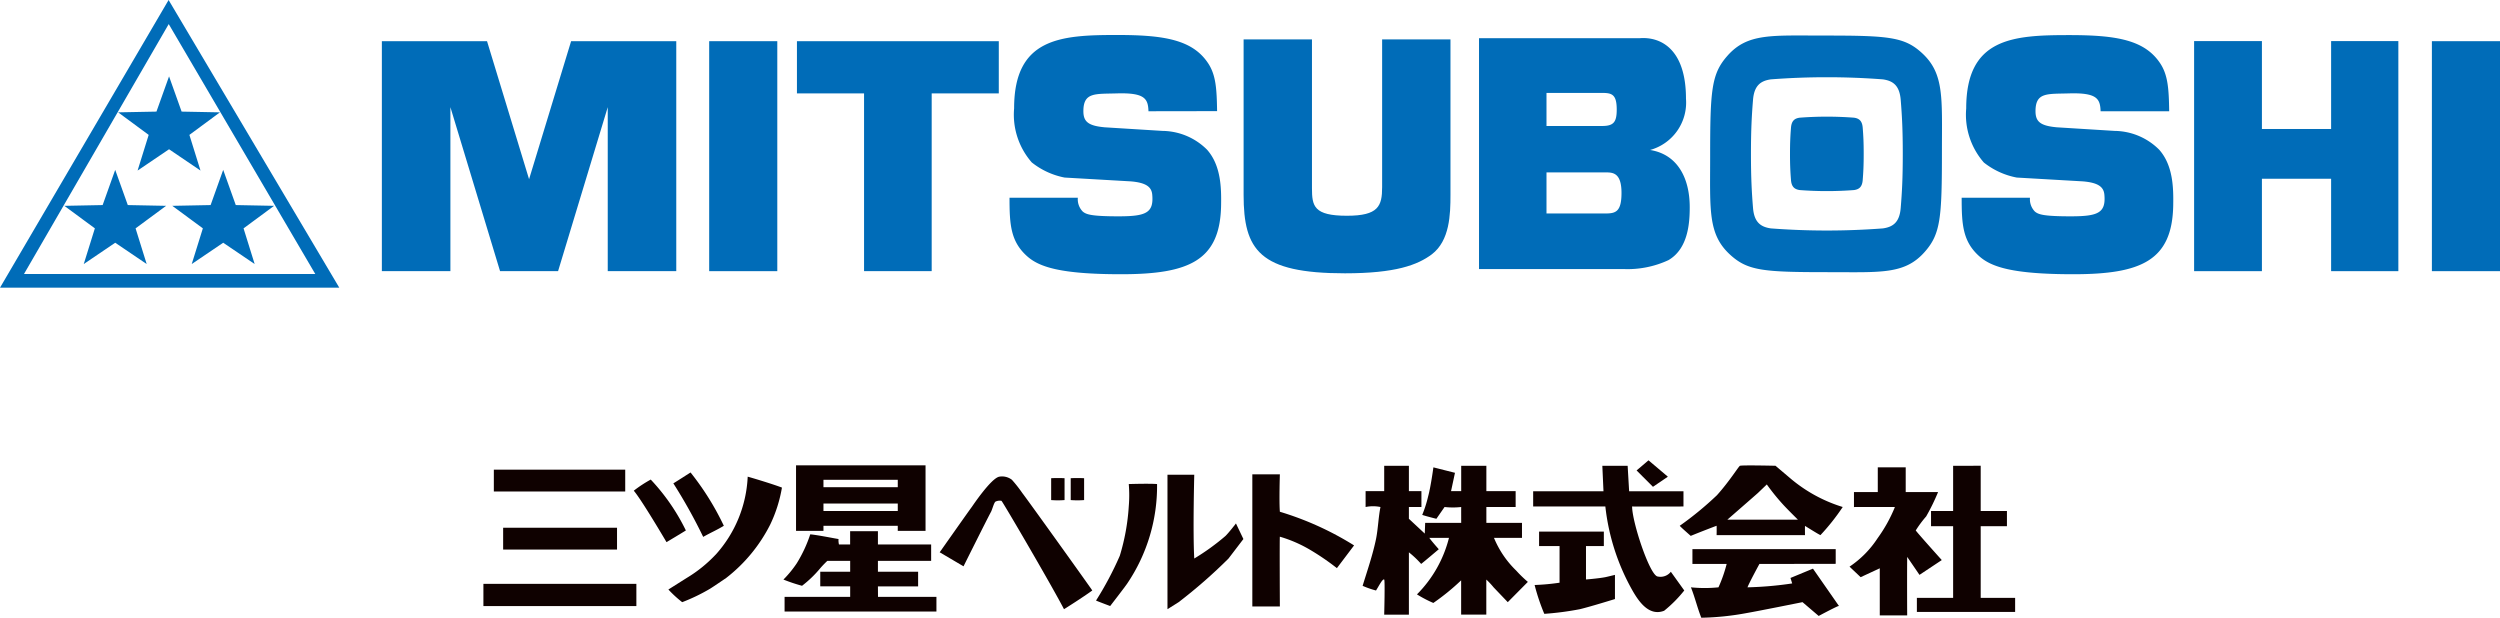 <svg xmlns="http://www.w3.org/2000/svg" width="217.243" height="53.679" viewBox="0 0 217.243 53.679">
  <g id="グループ_3091" data-name="グループ 3091" transform="translate(-483 -280)">
    <g id="グループ_456" data-name="グループ 456" transform="translate(403.155 -207.316)">
      <path id="パス_176" data-name="パス 176" d="M767.723,500.089v7.638h6.014v-7.638h5.842v19.992h-5.842v-8.031h-6.014v8.031h-5.892V500.089Z" transform="translate(-491.324 -9.202)" fill="#006cb8"/>
      <rect id="長方形_228" data-name="長方形 228" width="5.919" height="19.984" transform="translate(141.471 490.895)" fill="#006cb8"/>
      <rect id="長方形_229" data-name="長方形 229" width="5.919" height="19.984" transform="translate(291.169 490.895)" fill="#006cb8"/>
      <path id="パス_177" data-name="パス 177" d="M345.093,500.117H327.552v4.537h5.832V520.1h5.877V504.654h5.831Z" transform="translate(-178.455 -9.222)" fill="#006cb8"/>
      <path id="パス_178" data-name="パス 178" d="M213.849,520.1l4.316-14.25V520.1h5.955V500.117h-9.138l-3.653,11.994-3.653-11.994h-9.139V520.1h5.956v-14.25l4.315,14.25Z" transform="translate(-85.509 -9.222)" fill="#006cb8"/>
      <path id="パス_179" data-name="パス 179" d="M405.7,504.844c-.036-1.091-.315-1.621-2.746-1.551-1.9.056-2.91-.11-2.91,1.546,0,.925.442,1.269,1.847,1.4l5.033.313a5.559,5.559,0,0,1,3.863,1.63c1.236,1.385,1.248,3.4,1.224,4.833-.081,4.806-2.777,5.992-8.68,5.992-5.337,0-7.129-.647-8.156-1.546-1.463-1.292-1.55-2.789-1.55-5.1h5.937a1.529,1.529,0,0,0,.427,1.2c.3.248.716.414,3.128.414,2.366,0,3.056-.3,2.91-1.887-.059-.657-.516-1.04-1.876-1.151l-5.739-.331a6.592,6.592,0,0,1-2.854-1.316,6.308,6.308,0,0,1-1.533-4.7c0-6.128,4.057-6.373,8.948-6.373,4.085,0,6.608.4,7.962,2.536.624,1,.7,2.167.728,4.081Z" transform="translate(-226.056 -7.861)" fill="#006cb8"/>
      <path id="パス_180" data-name="パス 180" d="M701.644,504.844c-.036-1.091-.315-1.621-2.746-1.551-1.9.056-2.91-.11-2.91,1.546,0,.925.441,1.269,1.847,1.4l5.034.313a5.556,5.556,0,0,1,3.862,1.63c1.236,1.385,1.248,3.4,1.224,4.833-.082,4.806-2.777,5.992-8.679,5.992-5.337,0-7.13-.647-8.156-1.546-1.462-1.292-1.549-2.789-1.549-5.1h5.936a1.532,1.532,0,0,0,.427,1.2c.3.248.716.414,3.128.414,2.366,0,3.055-.3,2.91-1.887-.061-.657-.516-1.04-1.876-1.151l-5.739-.331A6.59,6.59,0,0,1,691.5,509.3a6.307,6.307,0,0,1-1.534-4.7c0-6.128,4.058-6.373,8.948-6.373,4.085,0,6.608.4,7.962,2.536.623,1,.7,2.167.728,4.081Z" transform="translate(-439.263 -7.861)" fill="#006cb8"/>
      <path id="パス_181" data-name="パス 181" d="M472.33,499.553v12.934c0,1.553.158,2.393,3.039,2.393,2.735,0,3.058-.838,3.058-2.485V499.553h5.939v13.51c0,1.7-.058,3.979-1.622,5.17-1.242.928-3.155,1.649-7.547,1.649-7.439,0-8.807-2.025-8.807-6.819v-13.51Z" transform="translate(-278.479 -8.816)" fill="#006cb8"/>
      <path id="パス_182" data-name="パス 182" d="M550.532,510.817c.632,0,1.408,0,1.408,1.784,0,1.659-.525,1.785-1.408,1.785h-5.11v-3.569Zm-10.974-11.661v20.059H552.1a8.431,8.431,0,0,0,3.92-.774c1.723-1,1.849-3.264,1.849-4.6,0-2.5-1.037-4.586-3.445-4.972a4.274,4.274,0,0,0,3.119-4.456c0-4.375-2.249-5.4-4.026-5.257Zm10.7,4.755c.852,0,1.267.129,1.267,1.447,0,1.08-.262,1.426-1.267,1.426h-4.836v-2.873Z" transform="translate(-331.191 -8.52)" fill="#006cb8"/>
      <path id="パス_183" data-name="パス 183" d="M615.106,503.941c.1-1.244.656-1.658,1.556-1.785a64.136,64.136,0,0,1,9.723,0c.9.127,1.454.542,1.556,1.785.112,1.389.179,2.583.179,4.691s-.066,3.3-.179,4.691c-.1,1.244-.657,1.659-1.556,1.785a64.327,64.327,0,0,1-9.723,0c-.9-.126-1.456-.542-1.556-1.785-.113-1.388-.179-2.656-.179-4.691s.066-3.3.179-4.691m16.416,4.468c0-4.643.212-6.758-1.732-8.538-1.539-1.41-2.9-1.521-8.555-1.521-4.548,0-6.619-.216-8.363,1.768-1.381,1.57-1.491,2.961-1.491,8.734,0,4.643-.211,6.757,1.732,8.538,1.539,1.41,2.9,1.521,8.555,1.521,4.549,0,6.621.215,8.364-1.767,1.381-1.571,1.49-2.962,1.49-8.735" transform="translate(-382.929 -7.944)" fill="#006cb8"/>
      <path id="パス_184" data-name="パス 184" d="M636.22,526.81c0,.988.032,1.6.086,2.278.049.6.319.8.755.867a31.017,31.017,0,0,0,4.721,0c.436-.062.707-.263.756-.867.054-.675.086-1.254.086-2.278s-.032-1.6-.086-2.277c-.049-.6-.32-.806-.756-.867a31,31,0,0,0-4.721,0c-.437.061-.706.263-.755.867-.054.674-.086,1.289-.086,2.277" transform="translate(-400.829 -26.123)" fill="#006cb8"/>
      <path id="パス_185" data-name="パス 185" d="M81.929,511.127l12.578-21.719,12.736,21.719Zm-2.084,1.189h29.484l-14.833-25Z" transform="translate(0 0)" fill="#006cb8"/>
      <path id="パス_186" data-name="パス 186" d="M120.988,511.056l1.092,3.061,3.329.065-2.653,1.959.965,3.1-2.733-1.852-2.735,1.852.965-3.1-2.654-1.959,3.329-.065Z" transform="translate(-26.453 -17.103)" fill="#006cb8"/>
      <path id="パス_187" data-name="パス 187" d="M104.255,540.111l1.094,3.06,3.329.066-2.653,1.958.965,3.1-2.734-1.851-2.734,1.851.965-3.1-2.654-1.958,3.33-.066Z" transform="translate(-14.399 -38.035)" fill="#006cb8"/>
      <path id="パス_188" data-name="パス 188" d="M137.82,540.111l1.093,3.06,3.33.066-2.654,1.958.965,3.1-2.733-1.851-2.735,1.851.966-3.1-2.654-1.958,3.329-.066Z" transform="translate(-38.58 -38.035)" fill="#006cb8"/>
    </g>
    <g id="グループ_461" data-name="グループ 461" transform="translate(261.506 201.152)">
      <path id="パス_193" data-name="パス 193" d="M400.894,118.848l-1.035.881,1.423,1.422,1.294-.88Z" transform="translate(-36.15)" fill="#0f0100"/>
      <g id="グループ_457" data-name="グループ 457" transform="translate(367.461 119.291)">
        <path id="パス_194" data-name="パス 194" d="M409.1,124.165s2.413-2.1,2.651-2.315c.082-.076.777-.745.777-.745a18.88,18.88,0,0,0,1.487,1.828c.428.459,1.215,1.232,1.215,1.232Zm4.183-4.683s-2.837-.068-3.084,0c-.109.029-.862,1.282-2,2.554a28.48,28.48,0,0,1-3.235,2.66c.039.082.955.879.955.879.589-.246,2.133-.844,2.247-.879.012.331,0,.813,0,.813h7.681s-.012-.658,0-.8c.008,0,1.1.692,1.341.8a18.782,18.782,0,0,0,1.937-2.444,12.88,12.88,0,0,1-4.481-2.43Z" transform="translate(-404.964 -119.451)" fill="#0f0100"/>
        <path id="パス_195" data-name="パス 195" d="M431.114,129.024l1.939-1.288s-2.044-2.272-2.263-2.573a9.669,9.669,0,0,1,.906-1.219,18.054,18.054,0,0,0,1.035-2.116h-2.812v-2.15h-2.427v2.15h-2.07v1.3s2.485-.005,3.558,0a12.789,12.789,0,0,1-1.506,2.712,8.664,8.664,0,0,1-2.437,2.469l.966.914,1.662-.772v4.092h2.382s-.018-3.2,0-5.08c.047.06,1.068,1.558,1.068,1.558" transform="translate(-410.285 -119.511)" fill="#0f0100"/>
      </g>
      <path id="パス_196" data-name="パス 196" d="M436.15,119.493v3.929h-1.92v1.321h1.92v6.231H433v1.22h8.538v-1.22h-2.992v-6.231h2.28v-1.321h-2.28v-3.929Z" transform="translate(-44.935 -0.171)" fill="#0f0100"/>
      <g id="グループ_458" data-name="グループ 458" transform="translate(339.907 119.322)">
        <path id="パス_197" data-name="パス 197" d="M378.883,125.756l2.43,0v-1.3h-3.095v-1.379h2.544v-1.382h-2.544v-2.2h-2.187v2.2h-.882l.341-1.591-1.875-.473s-.225,1.676-.453,2.506a10.556,10.556,0,0,1-.517,1.626c.376.127,1.229.338,1.229.338l.711-1.024a6.557,6.557,0,0,0,1.446,0c-.005.093,0,1.379,0,1.379H372.9l-.035.93-1.379-1.285v-1.024h1.089v-1.382h-1.089v-2.2h-2.146v2.2h-1.616v1.382a3.143,3.143,0,0,1,1.293,0c-.175.833-.208,1.9-.388,2.785-.284,1.371-.761,2.751-1.164,4.064a7.775,7.775,0,0,0,1.164.406c.257-.4.57-1.044.711-.953.08.051,0,3.053,0,3.053h2.146v-5.418a8.374,8.374,0,0,1,1.065,1.008c.111-.073,1.532-1.276,1.532-1.276s-.589-.658-.825-.988l1.711,0a10.629,10.629,0,0,1-2.782,4.911,10.545,10.545,0,0,0,1.423.745,19.776,19.776,0,0,0,2.416-1.966v2.981h2.187v-3.048a6.738,6.738,0,0,1,.636.678l1.229,1.286,1.745-1.761a10.973,10.973,0,0,1-1.02-.99,8.373,8.373,0,0,1-1.925-2.84" transform="translate(-367.47 -119.493)" fill="#0f0100"/>
        <path id="パス_198" data-name="パス 198" d="M398.427,129.111c-.7-.184-2.2-4.738-2.2-6.079,1.323.007,4.463,0,4.463,0v-1.321h-4.722l-.129-2.218h-2.2l.1,2.218h-6.111v1.321s4.382,0,6.274,0a19.029,19.029,0,0,0,2.393,7.366c.485.827,1.379,2.216,2.716,1.693a11.169,11.169,0,0,0,1.748-1.762l-1.166-1.625a1.138,1.138,0,0,1-1.163.406" transform="translate(-372.814 -119.493)" fill="#0f0100"/>
        <path id="パス_199" data-name="パス 199" d="M392.265,131.446v-2.912h1.552V127.28h-5.628v1.254h1.779v3.184a19.348,19.348,0,0,1-2.167.2,17.836,17.836,0,0,0,.841,2.506,25.735,25.735,0,0,0,3.1-.406c.986-.241,3.04-.88,3.04-.88v-2.1s-.746.184-.841.2c-.614.118-1.681.2-1.681.2" transform="translate(-372.86 -121.557)" fill="#0f0100"/>
        <path id="パス_200" data-name="パス 200" d="M414.932,131.857c.021.051.062.178.149.475a31.008,31.008,0,0,1-3.881.338c.129-.367,1.035-2.031,1.035-2.031l6.63-.011v-1.276H406.414v1.287h2.975a12.245,12.245,0,0,1-.711,2.031,11.76,11.76,0,0,1-2.394,0c.352.886.55,1.751.9,2.642a23.522,23.522,0,0,0,3.946-.407c.993-.169,4.851-.947,4.851-.947l1.406,1.2s1.226-.661,1.7-.86h.065l-2.263-3.251Z" transform="translate(-377.76 -122.107)" fill="#0f0100"/>
      </g>
      <path id="パス_201" data-name="パス 201" d="M302.85,122.765h6.458v.645H302.85Zm0-2.066h6.458v.644H302.85Zm-2.383-1.254v5.69h2.383v-.44h6.457v.44h2.414v-5.69Z" transform="translate(-9.8 -0.159)" fill="#0f0100"/>
      <rect id="長方形_232" data-name="長方形 232" width="11.417" height="1.897" transform="translate(264.407 119.66)" fill="#0f0100"/>
      <g id="グループ_459" data-name="グループ 459" transform="translate(276.567 119.904)">
        <path id="パス_202" data-name="パス 202" d="M290.348,124.918a23.691,23.691,0,0,0-2.893-4.633s-1.293.83-1.494.947a45.558,45.558,0,0,1,2.594,4.651c.673-.381,1.207-.606,1.792-.965" transform="translate(-282.522 -120.285)" fill="#0f0100"/>
        <path id="パス_203" data-name="パス 203" d="M349.434,125.87a19.9,19.9,0,0,1-2.717,1.964c-.13-2.292,0-7.281,0-7.281h-2.328v11.683l.971-.61a44.346,44.346,0,0,0,4.333-3.792l1.294-1.694-.647-1.354s-.57.748-.906,1.084" transform="translate(-298.012 -120.356)" fill="#0f0100"/>
        <path id="パス_204" data-name="パス 204" d="M356.815,120.506h-2.393v11.481h2.393s-.031-6,0-6.062a11.517,11.517,0,0,1,2.675,1.169,21.341,21.341,0,0,1,2.28,1.564l1.493-1.976a26.632,26.632,0,0,0-6.448-2.924c-.073-.948,0-3.252,0-3.252" transform="translate(-300.671 -120.344)" fill="#0f0100"/>
        <path id="パス_205" data-name="パス 205" d="M289.481,127.557a11.74,11.74,0,0,1-2.523,2.031l-1.584,1a9.9,9.9,0,0,0,1.2,1.1,15.986,15.986,0,0,0,2.394-1.152c.168-.093,1.423-.948,1.423-.948a13.629,13.629,0,0,0,3.831-4.643,12.1,12.1,0,0,0,1.02-3.214c-.976-.37-2.967-.954-2.976-.947a10.821,10.821,0,0,1-2.781,6.773" transform="translate(-282.366 -120.417)" fill="#0f0100"/>
        <path id="パス_206" data-name="パス 206" d="M323.73,121.046a1.4,1.4,0,0,0-1.1-.27c-.722.142-2.341,2.571-2.393,2.641-.152.191-2.782,3.928-2.782,3.928l2.07,1.219s2.05-4.109,2.393-4.741c.1-.187.256-.8.388-.881a.837.837,0,0,1,.517-.068c.075.018,4.39,7.4,5.433,9.415.015,0,1.718-1.079,2.458-1.626-.03-.075-5.615-7.872-6.08-8.467a11.438,11.438,0,0,0-.905-1.151" transform="translate(-290.871 -120.409)" fill="#0f0100"/>
        <path id="パス_207" data-name="パス 207" d="M334.111,122.859v-1.9a11.506,11.506,0,0,0-1.164,0v1.9a7.331,7.331,0,0,0,1.164,0" transform="translate(-294.978 -120.46)" fill="#0f0100"/>
        <path id="パス_208" data-name="パス 208" d="M331.8,122.859v-1.9a11.5,11.5,0,0,0-1.164,0v1.9a7.332,7.332,0,0,0,1.164,0" transform="translate(-294.366 -120.46)" fill="#0f0100"/>
        <path id="パス_209" data-name="パス 209" d="M282.756,121.125a11.05,11.05,0,0,0-1.475.967c.689.8,2.845,4.471,2.845,4.471s1.365-.815,1.682-1.016a17.809,17.809,0,0,0-3.053-4.423" transform="translate(-281.281 -120.508)" fill="#0f0100"/>
        <path id="パス_210" data-name="パス 210" d="M338.785,121.65a11.572,11.572,0,0,1,0,1.931,18.627,18.627,0,0,1-.78,4.3,28.612,28.612,0,0,1-2.066,3.891c.279.12,1.229.475,1.229.475s1.274-1.643,1.488-1.964a15.108,15.108,0,0,0,2.587-8.636c-.687-.057-2.457,0-2.457,0" transform="translate(-295.771 -120.64)" fill="#0f0100"/>
      </g>
      <rect id="長方形_233" data-name="長方形 233" width="9.896" height="1.896" transform="translate(265.216 124.707)" fill="#0f0100"/>
      <g id="グループ_460" data-name="グループ 460" transform="translate(289.568 125.011)">
        <path id="パス_211" data-name="パス 211" d="M307.186,132.026h3.493v-1.27h-3.493v-.948h4.625v-1.423h-4.625v-1.151h-2.415v1.151H303.8a1.652,1.652,0,0,1-.038-.474c-.245-.029-1.843-.357-2.457-.406a11.757,11.757,0,0,1-1.165,2.505,9.173,9.173,0,0,1-1.165,1.423,14.411,14.411,0,0,0,1.617.542,9.758,9.758,0,0,0,1.553-1.49c.279-.332.647-.678.647-.678h1.983v.948h-2.6v1.27h2.6v.915h-5.7v1.27h13.195v-1.27h-5.077Z" transform="translate(-298.971 -127.235)" fill="#0f0100"/>
      </g>
      <rect id="長方形_234" data-name="長方形 234" width="13.292" height="1.931" transform="translate(263.501 129.583)" fill="#0f0100"/>
    </g>
  </g>
</svg>
